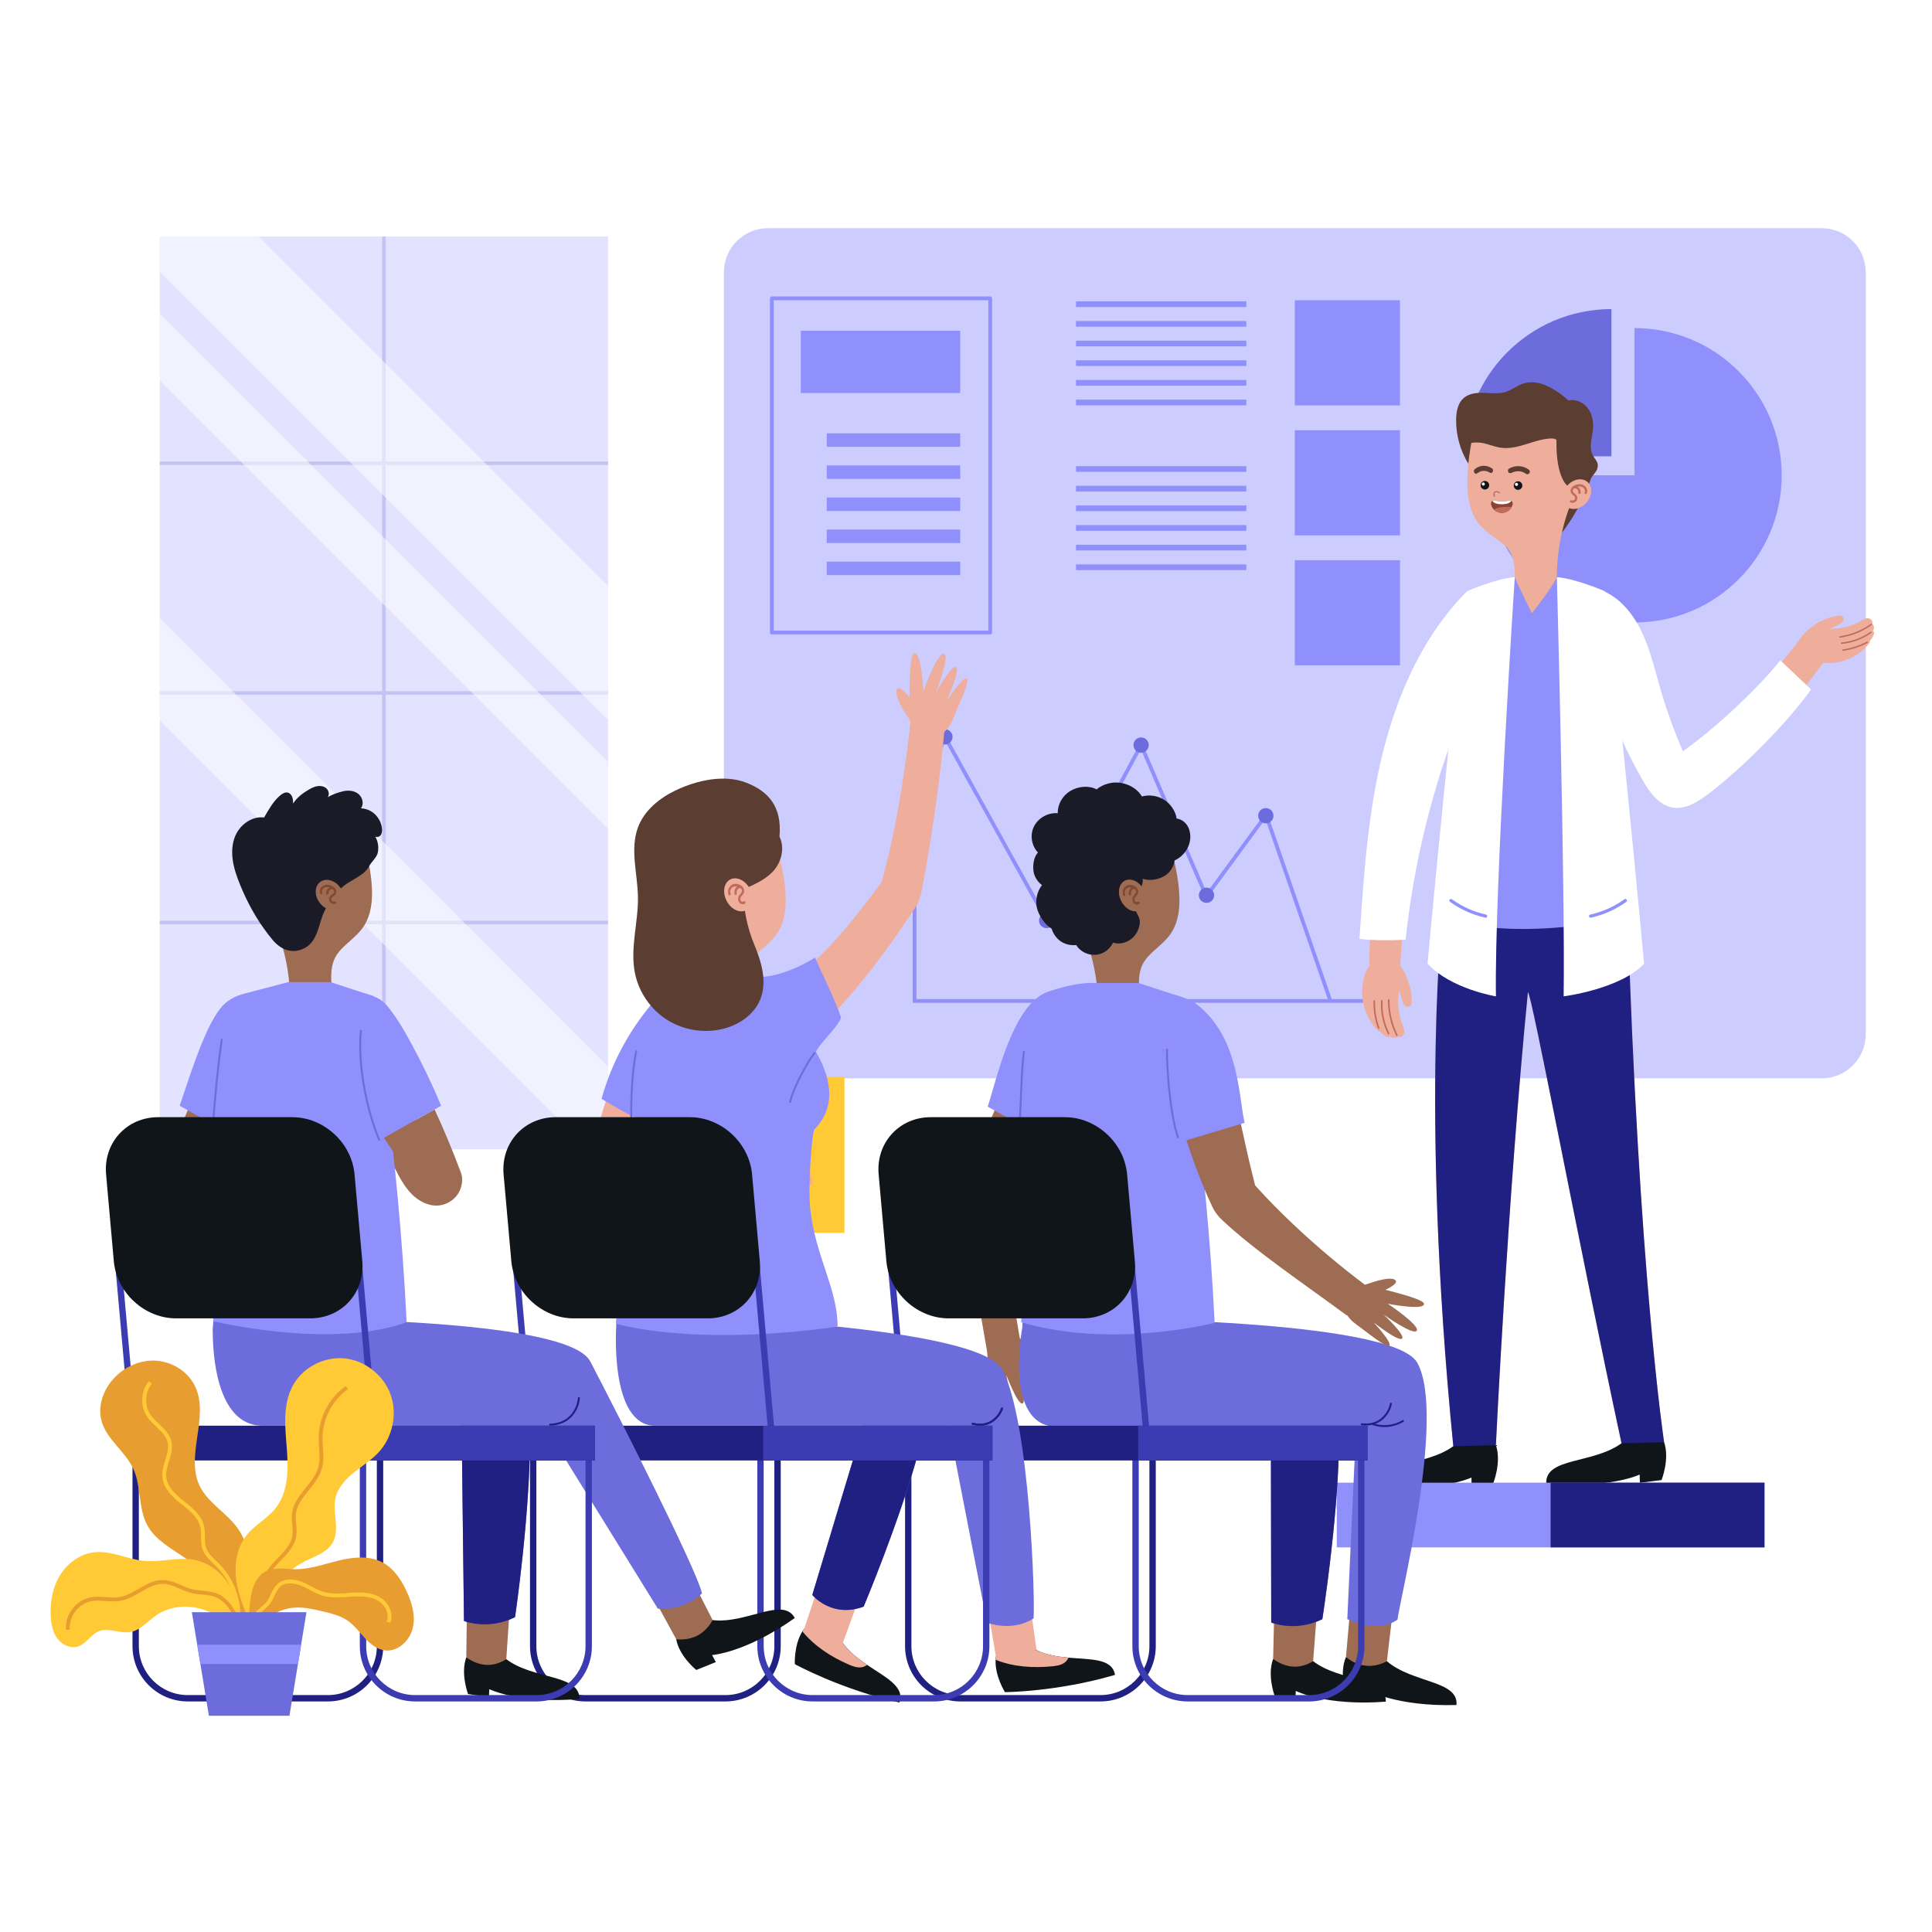 <?xml version="1.0" encoding="utf-8"?>
<!-- Generator: Adobe Illustrator 27.5.0, SVG Export Plug-In . SVG Version: 6.00 Build 0)  -->
<svg version="1.1" xmlns="http://www.w3.org/2000/svg" xmlns:xlink="http://www.w3.org/1999/xlink" x="0px" y="0px"
	 viewBox="0 0 500 500" style="enable-background:new 0 0 500 500;" xml:space="preserve">
<g id="BACKGROUND">
	<rect style="fill:#FFFFFF;" width="500" height="500"/>
</g>
<g id="OBJECTS">
	<g>
		<rect x="41.351" y="61.221" style="fill:#E3E3FF;" width="116.012" height="236.206"/>
		<polygon style="fill:#C4C4F2;" points="99.821,297.427 98.892,297.427 98.892,239.217 41.351,239.217 41.351,238.287 
			98.892,238.287 98.892,179.788 41.351,179.788 41.351,178.859 98.892,178.859 98.892,120.36 41.351,120.36 41.351,119.431 
			98.892,119.431 98.892,61.221 99.821,61.221 99.821,119.431 157.362,119.431 157.362,120.36 99.821,120.36 99.821,178.859 
			157.362,178.859 157.362,179.788 99.821,179.788 99.821,238.287 157.362,238.287 157.362,239.217 99.821,239.217 		"/>
		<g style="opacity:0.5;">
			<polygon style="fill:#FFFFFF;" points="157.362,186.342 41.351,70.33 41.351,61.221 66.924,61.221 157.362,151.659 			"/>
			<polygon style="fill:#FFFFFF;" points="157.362,214.508 41.351,98.487 41.351,81.16 157.362,197.172 			"/>
			<polygon style="fill:#FFFFFF;" points="157.362,297.427 152.333,297.427 41.351,186.444 41.351,160.016 157.362,276.028 			"/>
		</g>
	</g>
	<g>
		<path style="fill:#CCCCFF;" d="M471.444,279.069H198.753c-6.301,0-11.409-5.108-11.409-11.409V70.466
			c0-6.301,5.108-11.409,11.409-11.409h272.691c6.301,0,11.409,5.108,11.409,11.409v197.194
			C482.853,273.961,477.745,279.069,471.444,279.069z"/>
		<g>
			<g>
				<path style="fill:#6C6CDD;" d="M378.941,118.088c0-21.039,17.056-38.095,38.095-38.095v38.095H378.941z"/>
				<path style="fill:#9090FC;" d="M384.909,123.005c0,21.039,17.056,38.095,38.095,38.095c21.039,0,38.095-17.056,38.095-38.095
					c0-21.039-17.056-38.095-38.095-38.095v38.095H384.909z"/>
			</g>
			<g>
				<path style="fill:#9090FC;" d="M344.662,258.559l-16.557-47.789c-0.06-0.172-0.209-0.296-0.389-0.323
					c-0.18-0.025-0.359,0.048-0.466,0.194l-14.95,20.373l-16.535-38.378c-0.074-0.172-0.24-0.287-0.427-0.295
					c-0.194-0.022-0.362,0.092-0.451,0.257l-24.016,44.616l-25.898-46.749c-0.092-0.166-0.279-0.269-0.462-0.25
					c-0.189,0.013-0.354,0.135-0.422,0.312l-6.919,18.072v-29.276h-0.977v80.211h116.735v-0.977H344.662z M237.17,211.33
					l7.456-19.474l25.823,46.613c0.086,0.156,0.238,0.296,0.43,0.252c0.178-0.001,0.342-0.1,0.427-0.257l23.961-44.514
					l16.473,38.233c0.069,0.161,0.219,0.272,0.393,0.292c0.18,0.022,0.346-0.055,0.449-0.196l14.904-20.31l16.141,46.59H237.17
					V211.33z"/>
				<circle style="fill:#6C6CDD;" cx="295.316" cy="192.828" r="1.976"/>
				<path style="fill:#6C6CDD;" d="M329.567,211.109c0,1.092-0.885,1.976-1.977,1.976c-1.091,0-1.976-0.885-1.976-1.976
					c0-1.091,0.885-1.976,1.976-1.976C328.682,209.132,329.567,210.017,329.567,211.109z"/>
				<path style="fill:#6C6CDD;" d="M272.853,238.232c0,1.092-0.885,1.977-1.976,1.977s-1.977-0.885-1.977-1.977
					c0-1.091,0.885-1.976,1.977-1.976S272.853,237.141,272.853,238.232z"/>
				<path style="fill:#6C6CDD;" d="M314.217,231.688c0,1.092-0.885,1.977-1.976,1.977c-1.092,0-1.977-0.885-1.977-1.977
					c0-1.092,0.885-1.976,1.977-1.976C313.332,229.712,314.217,230.596,314.217,231.688z"/>
				<circle style="fill:#6C6CDD;" cx="244.545" cy="190.701" r="1.976"/>
			</g>
			<g>
				<path style="fill:#9090FC;" d="M256.264,164.191h-56.509c-0.27,0-0.488-0.218-0.488-0.488V77.214
					c0-0.27,0.218-0.488,0.488-0.488h56.509c0.27,0,0.488,0.218,0.488,0.488v86.489
					C256.752,163.973,256.534,164.191,256.264,164.191z M200.243,163.214h55.532V77.702h-55.532V163.214z"/>
				<rect x="207.254" y="85.592" style="fill:#9090FC;" width="41.244" height="16.123"/>
				<rect x="213.962" y="112.158" style="fill:#9090FC;" width="34.537" height="3.477"/>
				<rect x="213.962" y="120.458" style="fill:#9090FC;" width="34.537" height="3.477"/>
				<rect x="213.962" y="128.758" style="fill:#9090FC;" width="34.537" height="3.477"/>
				<rect x="213.962" y="137.058" style="fill:#9090FC;" width="34.537" height="3.477"/>
				<rect x="213.962" y="145.358" style="fill:#9090FC;" width="34.537" height="3.477"/>
			</g>
			<g>
				<rect x="278.465" y="77.99" style="fill:#9090FC;" width="44.087" height="1.473"/>
				<rect x="278.465" y="83.077" style="fill:#9090FC;" width="44.087" height="1.473"/>
				<rect x="278.465" y="88.164" style="fill:#9090FC;" width="44.087" height="1.473"/>
				<rect x="278.465" y="93.251" style="fill:#9090FC;" width="44.087" height="1.473"/>
				<rect x="278.465" y="98.338" style="fill:#9090FC;" width="44.087" height="1.473"/>
				<rect x="278.465" y="103.425" style="fill:#9090FC;" width="44.087" height="1.473"/>
			</g>
			<g>
				<rect x="278.465" y="120.636" style="fill:#9090FC;" width="44.087" height="1.473"/>
				<rect x="278.465" y="125.723" style="fill:#9090FC;" width="44.087" height="1.473"/>
				<rect x="278.465" y="130.81" style="fill:#9090FC;" width="44.087" height="1.473"/>
				<rect x="278.465" y="135.897" style="fill:#9090FC;" width="44.087" height="1.473"/>
				<rect x="278.465" y="140.984" style="fill:#9090FC;" width="44.087" height="1.473"/>
				<rect x="278.465" y="146.071" style="fill:#9090FC;" width="44.087" height="1.473"/>
			</g>
			<rect x="335.098" y="77.702" style="fill:#9090FC;" width="27.218" height="27.218"/>
			<rect x="335.098" y="111.339" style="fill:#9090FC;" width="27.218" height="27.218"/>
			<rect x="335.098" y="144.976" style="fill:#9090FC;" width="27.218" height="27.218"/>
		</g>
	</g>
	<g>
		<g>
			<g>
				<path style="fill:#EFAD9C;" d="M396.147,233.727l-22.595,0.359c0,0-6.219,51.373,2.56,140.188
					c3.673,2.223,7.347,2.079,11.023-0.271c0,0,3.064-64.274,8.286-117.21 M395.421,256.792
					c0.931-0.031,13.176,65.328,24.224,116.715c3.63,2.25,7.307,2.053,11.023-0.271c0,0-6.649-43.764-9.534-139.908l-24.987,0.398"
					/>
				<path style="fill:#202082;" d="M396.147,233.727l-22.595,0.359c0,0-6.219,51.373,2.56,140.188
					c3.673,2.223,7.347,2.079,11.023-0.271c0,0,3.064-64.274,8.286-117.21 M395.421,256.792
					c0.931-0.031,13.176,65.328,24.224,116.715c3.63,2.25,7.307,2.053,11.023-0.271c0,0-6.649-43.764-9.534-139.908l-24.987,0.398"
					/>
				<path style="fill:#101519;" d="M376.112,374.274c-7.303,5.366-19.603,3.628-19.486,10.269c16.09,1.71,24.188-2.161,24.188-2.161
					l0.038,2.135l5.614-0.71c0,0,2.175-5.415,0.669-9.804L376.112,374.274z"/>
				<path style="fill:#101519;" d="M419.646,373.508c-7.303,5.366-19.603,3.628-19.486,10.269c16.09,1.71,24.188-2.161,24.188-2.161
					l0.038,2.135l5.614-0.71c0,0,2.175-5.415,0.669-9.804L419.646,373.508z"/>
			</g>
			<g>
				<g>
					<g>
						<path style="fill:#EFAD9C;" d="M435.733,195.906c19.075-14.875,30.728-31.371,30.728-31.371l7.365,4.348
							c-9.767,13.241-15.871,20.372-24.095,28.633c-2.136,2.146-6.265,5.53-9.973,8.463c-4.014,3.174-9.91,2.013-12.434-2.439
							c-14.828-26.159-16.117-42.655-16.117-42.655l17.807,16.514C430.472,183.493,432.872,189.788,435.733,195.906"/>
						<g>
							<path style="fill:#EFAD9C;" d="M466.553,164.378c-0.208,0.233-0.107,0.511,0.09,0.661c-0.014,0.047-0.029,0.094-0.028,0.151
								c0.022,2.037,0.24,4.395,2.205,5.497c1.592,0.893,3.732,1.009,5.48,0.874c3.737-0.289,7.286-2.184,9.541-5.235
								c0.118-0.161,0.111-0.336,0.043-0.482c0.545-0.545,0.969-1.189,1.121-1.982c0.051-0.266-0.104-0.444-0.298-0.513
								c0.079-0.136,0.148-0.276,0.196-0.425c0.171-0.537,0.031-1.097-0.312-1.465c0.073-0.443-0.049-0.895-0.47-1.202
								c-0.827-0.601-1.714-0.043-2.447,0.384c-0.96,0.559-1.98,1.006-3.037,1.347c-1.631,0.525-3.342,0.772-5.06,0.748
								c0.248-0.126,0.496-0.251,0.744-0.377c0.737-0.373,1.577-0.686,2.258-1.159c0.5-0.347,0.79-1.073,0.312-1.597
								c-0.47-0.515-1.296-0.256-1.856-0.142C471.762,160.125,468.788,161.869,466.553,164.378z"/>
							<g>
								<path style="fill:#C16B5B;" d="M484.434,161.579c0.027,0.078,0.001,0.167-0.069,0.216c-2.421,1.708-5.252,2.83-8.185,3.243
									c-0.102,0.013-0.193-0.065-0.213-0.161c-0.014-0.103,0.057-0.198,0.161-0.213c2.874-0.404,5.647-1.503,8.02-3.176
									c0.086-0.061,0.203-0.04,0.263,0.045C484.421,161.547,484.428,161.563,484.434,161.579z"/>
								<path style="fill:#C16B5B;" d="M484.331,163.608c0.027,0.077,0.002,0.167-0.069,0.217c-2.254,1.604-4.9,2.579-7.654,2.823
									c-0.104,0.009-0.192-0.064-0.204-0.172c-0.009-0.104,0.068-0.195,0.172-0.204c2.687-0.238,5.269-1.19,7.469-2.754
									c0.084-0.06,0.202-0.04,0.263,0.045C484.317,163.576,484.325,163.592,484.331,163.608z"/>
								<path style="fill:#C16B5B;" d="M483.392,166.173c0.022,0.082-0.014,0.173-0.093,0.215c-1.97,1.062-4.095,1.75-6.314,2.044
									c-0.102,0.014-0.197-0.053-0.212-0.162c-0.013-0.103,0.059-0.198,0.163-0.212c2.174-0.288,4.255-0.962,6.186-2.002
									c0.091-0.05,0.206-0.015,0.255,0.077C483.383,166.146,483.389,166.16,483.392,166.173z"/>
							</g>
						</g>
					</g>
					<path style="fill:#FFFFFF;" d="M435.524,194.423c-2.329-5.391-4.314-10.932-5.939-16.576c-1.101-3.826-2.04-7.708-3.467-11.425
						c-1.426-3.717-3.377-7.303-6.226-10.084c-2.849-2.781-6.68-4.699-10.661-4.687c1.561,17.565,7.051,34.845,15.816,50.147
						c1.828,3.192,4.229,6.601,7.858,7.202c3.292,0.545,6.431-1.434,9.095-3.443c8.7-6.561,20.372-18.256,26.704-27.125
						c-2.642-2.511-5.316-5.022-7.958-7.533C454.683,178.496,443.481,188.843,435.524,194.423z"/>
				</g>
				<g>
					<g>
						<path style="fill:#EFAD9C;" d="M374.947,159.808c0,0-19.642,23.104-20.615,91.096h7.988c0,0,1.507-41.598,15.011-66.928
							L374.947,159.808z"/>
						<g>
							<path style="fill:#EFAD9C;" d="M361.463,248.626c-0.215-0.259-0.528-0.196-0.719-0.01c-0.048-0.023-0.096-0.046-0.156-0.054
								c-2.174-0.306-4.722-0.455-6.215,1.461c-1.209,1.552-1.678,3.815-1.817,5.699c-0.295,4.03,1.151,8.118,4.038,11.013
								c0.152,0.152,0.34,0.173,0.506,0.124c0.492,0.668,1.111,1.225,1.931,1.514c0.275,0.097,0.49-0.039,0.595-0.235
								c0.132,0.107,0.27,0.203,0.421,0.277c0.545,0.269,1.165,0.211,1.612-0.096c0.461,0.149,0.962,0.093,1.357-0.307
								c0.774-0.785,0.322-1.819-0.014-2.67c-0.44-1.114-0.753-2.273-0.945-3.454c-0.297-1.823-0.283-3.687,0.021-5.513
								c0.094,0.285,0.187,0.569,0.281,0.854c0.279,0.846,0.477,1.792,0.87,2.594c0.289,0.589,1.016,1.015,1.651,0.591
								c0.624-0.418,0.482-1.34,0.451-1.955C365.154,254.865,363.777,251.415,361.463,248.626z"/>
							<g>
								<path style="fill:#C16B5B;" d="M361.558,268.136c-0.087,0.017-0.179-0.026-0.22-0.108c-1.43-2.857-2.167-6.055-2.133-9.248
									c0.002-0.111,0.1-0.195,0.206-0.201c0.112,0.001,0.202,0.093,0.201,0.206c-0.033,3.128,0.689,6.261,2.09,9.06
									c0.051,0.101,0.01,0.223-0.09,0.273C361.594,268.126,361.576,268.132,361.558,268.136z"/>
								<path style="fill:#C16B5B;" d="M359.412,267.698c-0.087,0.017-0.178-0.025-0.22-0.108c-1.345-2.661-1.957-5.639-1.772-8.613
									c0.007-0.112,0.099-0.195,0.216-0.19c0.112,0.007,0.197,0.104,0.19,0.216c-0.181,2.901,0.417,5.808,1.729,8.405
									c0.051,0.099,0.01,0.222-0.09,0.273C359.448,267.689,359.43,267.694,359.412,267.698z"/>
								<path style="fill:#C16B5B;" d="M356.829,266.283c-0.091,0.01-0.182-0.043-0.214-0.134c-0.814-2.271-1.203-4.646-1.159-7.06
									c0.002-0.111,0.088-0.202,0.207-0.199c0.112,0.003,0.201,0.095,0.2,0.207c-0.044,2.364,0.338,4.69,1.134,6.916
									c0.038,0.105-0.017,0.222-0.123,0.259C356.86,266.278,356.844,266.281,356.829,266.283z"/>
							</g>
						</g>
					</g>
					<path style="fill:#FFFFFF;" d="M378.076,185.228c-7.378,18.553-12.205,38.119-14.303,57.975
						c-4.011,0.187-7.951,0.245-11.939-0.226c1.052-15.935,2.174-32.762,6.053-48.253c3.88-15.491,10.546-30.433,21.82-41.743
						C381.375,163.124,381.874,175.677,378.076,185.228z"/>
				</g>
				<g>
					<path style="fill:#9090FC;" d="M402.916,149.365l11.087,3.616c0,0,5.696,47.531,8.409,84.181
						c-34.912,7.382-49.816-0.08-49.816-0.08c2.075-43.155,8.409-84.101,8.409-84.101l11.013-3.616H402.916z"/>
					<g>
						<g>
							<path style="fill:#FFFFFF;" d="M402.916,149.365c0,0,2.168,80.902,1.753,108.492c0,0,14.791-1.886,20.833-8.476
								c0,0-8.281-88.995-10.273-96.399C415.228,152.981,407.999,149.791,402.916,149.365z"/>
							<path style="fill:#9090FC;" d="M411.652,237.502c0.029,0,0.059-0.003,0.089-0.01c3.266-0.722,6.427-2.138,9.14-4.096
								c0.184-0.133,0.226-0.39,0.092-0.574c-0.133-0.185-0.391-0.226-0.575-0.093c-2.623,1.892-5.678,3.262-8.836,3.959
								c-0.222,0.049-0.362,0.269-0.313,0.491C411.293,237.371,411.463,237.502,411.652,237.502z"/>
						</g>
						<g>
							<path style="fill:#FFFFFF;" d="M392.02,149.365c0,0-5.292,80.902-4.876,108.492c0,0-11.668-1.886-17.709-8.476
								c0,0,8.281-88.995,10.273-96.399C379.707,152.981,386.936,149.791,392.02,149.365z"/>
							<path style="fill:#9090FC;" d="M384.488,237.502c0.189,0,0.359-0.131,0.402-0.323c0.049-0.222-0.091-0.442-0.313-0.491
								c-3.158-0.698-6.214-2.067-8.836-3.959c-0.184-0.133-0.441-0.092-0.575,0.093c-0.133,0.184-0.092,0.441,0.092,0.574
								c2.713,1.958,5.874,3.374,9.141,4.096C384.429,237.499,384.459,237.502,384.488,237.502z"/>
						</g>
					</g>
				</g>
			</g>
			<g>
				<path style="fill:#5B3D31;" d="M380.021,120.039c4.266,6.934,13.104,9.178,17.273,16.14c0.909,1.518,2.054,3.228,4.047,3.21
					c1.835-0.017,3.018-1.647,3.973-2.995c2.707-3.822,4.842-8.043,6.392-12.46c0.226-0.643,0.978-1.346,1.336-1.926
					c0.359-0.579,0.568-1.282,0.427-1.949c-0.174-0.824-0.833-1.447-1.236-2.186c-0.541-0.991-0.608-2.175-0.493-3.298
					c0.115-1.123,0.399-2.223,0.515-3.346c0.199-1.917-0.13-3.951-1.266-5.508c-1.137-1.556-3.175-2.52-5.046-2.058
					c-1.614-1.484-3.544-2.842-5.53-3.772c-1.985-0.93-4.32-1.3-6.386-0.568c-1.475,0.523-2.726,1.566-4.209,2.064
					c-1.809,0.607-3.775,0.35-5.682,0.281c-1.907-0.069-3.983,0.121-5.402,1.398c-1.452,1.306-1.842,3.419-1.886,5.371
					C376.756,112.502,377.892,116.579,380.021,120.039z"/>
				<path style="fill:#EFAD9C;" d="M404.684,111.875c-4.83-9.066-22.165-6.158-23.58,0.997c-2.912,14.72-0.871,20.795,3.193,24.319
					c4.704,4.078,7.804,3.703,7.72,12.174c0.805,2.084,4.438,9.361,4.438,9.361s5.233-6.608,6.458-9.361
					c-0.026-11.222,3.908-19.688,3.908-19.688S406.676,115.613,404.684,111.875z"/>
				<path style="fill:#5B3D31;" d="M379.813,114.87c0.203-1.478,0.905-3.595,2.87-6.218c2.569-3.427,9.948-4.206,16.221-2.983
					c6.273,1.223,8.979,3.983,9.14,8.493c0.16,4.511,0.563,10.145,0.563,10.145l-2.458,1.836c-3.801-2.59-3.329-12.289-3.329-12.289
					c-0.442-0.401-1.117-0.405-1.713-0.367c-2.138,0.138-4.186,0.869-6.234,1.498c-2.048,0.629-4.188,1.165-6.314,0.9
					c-1.43-0.178-2.787-0.712-4.181-1.079C382.985,114.439,381.167,114.379,379.813,114.87z"/>
				<g>
					<g>
						<path style="fill:#101519;" d="M393.977,125.673c-0.006,0.613-0.508,1.105-1.12,1.099c-0.613-0.006-1.105-0.508-1.099-1.12
							c0.006-0.613,0.508-1.104,1.12-1.098C393.491,124.558,393.983,125.06,393.977,125.673z"/>
						<path style="fill:#FFFFFF;" d="M392.871,125.358c-0.002,0.224-0.186,0.405-0.41,0.402c-0.224-0.002-0.404-0.186-0.402-0.41
							c0.002-0.224,0.186-0.405,0.41-0.402C392.693,124.95,392.873,125.134,392.871,125.358z"/>
					</g>
					<g>
						<path style="fill:#101519;" d="M385.396,125.588c-0.006,0.613-0.508,1.105-1.12,1.099c-0.613-0.006-1.104-0.508-1.099-1.12
							c0.006-0.613,0.508-1.104,1.12-1.099C384.91,124.474,385.402,124.975,385.396,125.588z"/>
						<path style="fill:#FFFFFF;" d="M384.289,125.274c-0.002,0.224-0.186,0.405-0.41,0.402c-0.224-0.002-0.405-0.186-0.402-0.41
							c0.002-0.224,0.186-0.405,0.41-0.402C384.111,124.866,384.292,125.049,384.289,125.274z"/>
					</g>
					<path style="fill:#5B3D31;" d="M386.181,121.252c-1.384-0.984-3.195-0.946-4.52,0.177c-0.248,0.21-0.295,0.638-0.111,0.916
						c0.188,0.285,0.55,0.335,0.799,0.125c0.544-0.461,1.232-0.665,1.903-0.609c0.339,0.029,0.673,0.122,0.983,0.281
						c0.275,0.14,0.54,0.381,0.852,0.206c0.074-0.042,0.138-0.104,0.189-0.178C386.451,121.915,386.444,121.438,386.181,121.252z"/>
					<path style="fill:#5B3D31;" d="M390.506,121.294c1.607-0.954,3.683-0.878,5.177,0.273c0.28,0.215,0.325,0.644,0.108,0.918
						c-0.222,0.281-0.638,0.324-0.918,0.108c-0.613-0.472-1.399-0.682-2.167-0.638c-0.388,0.022-0.773,0.108-1.133,0.255
						c-0.318,0.13-0.631,0.362-0.982,0.182c-0.084-0.043-0.156-0.107-0.213-0.182C390.183,121.952,390.201,121.475,390.506,121.294z
						"/>
					<path style="fill:#C16B5B;" d="M386.745,128.61c-0.063-0.001-0.12-0.043-0.138-0.106c-0.265-0.949,0.06-1.267,0.379-1.367
						c0.324-0.1,0.71-0.013,1.147,0.263c0.068,0.042,0.088,0.132,0.045,0.2c-0.044,0.067-0.134,0.086-0.2,0.045
						c-0.361-0.228-0.666-0.306-0.905-0.231c-0.286,0.089-0.349,0.43-0.186,1.012c0.021,0.077-0.024,0.157-0.101,0.178
						C386.772,128.609,386.758,128.61,386.745,128.61z"/>
					<g>
						<path style="fill:#8E4136;" d="M391.386,129.882c-0.349-0.646-1.45-0.085-2.71-0.085c-1.259,0-2.36-0.561-2.71,0.085
							c-0.442,0.816,0.646,2.847,2.71,2.847C390.741,132.729,391.828,130.699,391.386,129.882z"/>
						<path style="fill:#C16B5B;" d="M391.21,131.232c-0.394-0.05-0.815-0.082-1.26-0.082c-1.466,0-2.721,0.301-3.307,0.734
							c0.482,0.478,1.164,0.845,2.034,0.845C389.917,132.729,390.795,131.995,391.21,131.232z"/>
						<path style="fill:#FFFFFF;" d="M388.677,130.505c1.125,0,2.08-0.267,2.429-0.874c-0.498-0.2-1.411,0.166-2.429,0.166
							s-1.932-0.366-2.429-0.166C386.596,130.239,387.552,130.505,388.677,130.505z"/>
					</g>
				</g>
				<g>
					<path style="fill:#EFAD9C;" d="M410.615,130.038c-1.501,1.754-3.846,2.211-5.238,1.019c-1.392-1.191-1.305-3.579,0.196-5.333
						c1.501-1.754,3.846-2.211,5.238-1.019C412.203,125.897,412.115,128.284,410.615,130.038z"/>
					<path style="fill:#C16B5B;" d="M409.834,125.562c-0.627-0.34-1.469-0.333-2.249,0.021c-0.389,0.176-0.672,0.392-0.867,0.66
						c-0.257,0.355-0.332,0.804-0.195,1.171c0.122,0.329,0.381,0.544,0.61,0.735c0.166,0.138,0.322,0.268,0.41,0.422
						c0.135,0.237,0.097,0.567-0.089,0.767c-0.185,0.2-0.51,0.262-0.757,0.145c-0.145-0.069-0.318-0.007-0.386,0.138
						c-0.068,0.144-0.007,0.317,0.138,0.386c0.158,0.075,0.331,0.112,0.504,0.114c0.344,0.003,0.69-0.133,0.927-0.389
						c0.356-0.384,0.426-0.993,0.166-1.448c-0.14-0.245-0.354-0.424-0.543-0.581c-0.19-0.157-0.369-0.307-0.437-0.491
						c-0.069-0.185-0.021-0.431,0.122-0.628c0.057-0.079,0.136-0.151,0.222-0.22c0.288,0,0.647,0.092,0.828,0.293
						c0.203,0.227,0.296,0.553,0.244,0.852c-0.028,0.158,0.078,0.308,0.236,0.335c0.016,0.003,0.032,0.004,0.047,0.004
						c0.139,0.001,0.263-0.098,0.288-0.24c0.084-0.476-0.06-0.977-0.383-1.338c-0.121-0.134-0.272-0.226-0.431-0.3
						c0.481-0.125,0.954-0.094,1.319,0.103c0.451,0.244,0.788,0.866,0.549,1.368c-0.068,0.145-0.007,0.317,0.138,0.386
						c0.145,0.068,0.317,0.007,0.386-0.138C410.977,126.957,410.612,125.984,409.834,125.562z"/>
				</g>
			</g>
		</g>
		<g>
			<rect x="345.945" y="383.718" style="fill:#9090FC;" width="110.703" height="16.743"/>
			<rect x="401.297" y="383.718" style="fill:#202082;" width="55.352" height="16.743"/>
		</g>
	</g>
	<g>
		<g>
			<g>
				<g>
					<path style="fill:#9E6C52;" d="M279.5,219.795c4.11-9.334,21.487-7.74,23.419-0.76c3.974,14.358,2.404,20.523-1.359,24.314
						c-4.354,4.386-7.421,5.052-6.711,13.432c-0.643,2.123-3.73,8.789-3.73,8.789s-5.671-6.154-7.088-8.789
						c-0.806-11.112-5.329-19.202-5.329-19.202S277.805,223.643,279.5,219.795z"/>
					<path style="fill:#1B1B28;" d="M294.682,237.238c-0.859-1.723-1.719-3.446-2.578-5.169c1.092-0.257,2.011-0.732,2.686-1.604
						c0.674-0.872,1.024-1.976,0.973-3.065c1.593,0.674,3.978,0.225,5.48-0.623c1.502-0.848,2.547-2.416,2.728-4.092
						c2.475-1.118,4.15-3.655,4.082-6.302c-0.026-1.034-0.306-2.078-0.914-2.928c-0.608-0.85-1.564-1.487-2.622-1.614
						c-0.278-1.92-1.559-3.792-3.232-4.855c-1.672-1.062-3.823-1.387-5.749-0.867c-1.126-1.888-3.218-3.13-5.434-3.501
						c-2.216-0.371-4.589,0.258-6.303,1.67c-2.079-1.093-4.779-0.786-6.798,0.408c-2.019,1.194-3.306,3.472-3.256,5.765
						c-2.494-0.216-5.028,1.205-6.134,3.384c-1.106,2.179-0.685,4.999,1.012,6.785c-1.051,1.122-1.332,3.062-1.184,4.572
						c0.148,1.509,0.977,2.944,2.227,3.854c-1.239,1.632-1.755,3.769-1.343,5.757c0.413,1.987,2.044,4.49,3.838,5.53
						c0.403,1.313,1.269,2.568,2.421,3.316c1.152,0.749,2.57,1.077,3.934,0.912c0.992,1.674,3.014,2.658,4.957,2.544
						c1.943-0.114,3.774-1.382,4.563-3.161c1.752,0.584,3.815-0.039,5.154-1.312C294.529,241.37,295.507,238.891,294.682,237.238z"
						/>
					<g>
						<path style="fill:#9E6C52;" d="M290.9,234.296c1.514,1.783,3.723,2.088,4.932,0.681c1.209-1.407,0.962-3.992-0.553-5.775
							c-1.515-1.783-3.723-2.088-4.932-0.681C289.138,229.928,289.386,232.514,290.9,234.296z"/>
						<path style="fill:#7F4932;" d="M291.314,229.371c0.559-0.42,1.34-0.481,2.089-0.16c0.373,0.159,0.651,0.371,0.85,0.646
							c0.263,0.365,0.364,0.846,0.262,1.255c-0.09,0.367-0.316,0.622-0.515,0.847c-0.144,0.163-0.281,0.317-0.352,0.492
							c-0.108,0.268-0.051,0.623,0.135,0.826c0.185,0.202,0.492,0.243,0.713,0.096c0.13-0.086,0.294-0.033,0.368,0.118
							c0.073,0.151,0.029,0.344-0.101,0.431c-0.142,0.094-0.299,0.148-0.46,0.164c-0.319,0.032-0.65-0.088-0.888-0.347
							c-0.357-0.389-0.464-1.044-0.255-1.559c0.113-0.278,0.299-0.489,0.464-0.675c0.165-0.186,0.321-0.363,0.372-0.569
							c0.051-0.206-0.01-0.47-0.157-0.673c-0.059-0.082-0.136-0.153-0.221-0.221c-0.267,0.024-0.594,0.153-0.748,0.385
							c-0.172,0.263-0.237,0.624-0.167,0.945c0.037,0.169-0.051,0.34-0.195,0.383c-0.015,0.005-0.029,0.007-0.044,0.009
							c-0.129,0.013-0.251-0.085-0.284-0.237c-0.111-0.51-0.013-1.065,0.263-1.484c0.103-0.155,0.237-0.267,0.379-0.361
							c-0.455-0.096-0.892-0.025-1.217,0.219c-0.402,0.301-0.671,1.004-0.415,1.529c0.073,0.152,0.028,0.344-0.101,0.431
							c-0.13,0.086-0.294,0.034-0.368-0.118C290.349,230.98,290.621,229.893,291.314,229.371z"/>
					</g>
				</g>
			</g>
			<g>
				<g>
					<path style="fill:#9E6C52;" d="M260.82,309.142c2.813-6.865,6.572-14.326,9.915-18.99c0.531-1.399,1.06-2.799,1.457-4.243
						c0.577-2.1,0.724-4.276,1.09-6.415l-5.561-12.854c-4.671,7.427-11.967,23.18-17.328,39.047
						c-0.438,1.296-0.617,2.666-0.544,4.032c0.617,11.559,3.383,27.378,5.777,41.007l8.634-2.694
						C264.26,348.031,260.256,329.141,260.82,309.142z"/>
					<g>
						<path style="fill:#9E6C52;" d="M262.867,346.482c0.695,0.357,1.398,0.808,2.108,1.338c0,0,9.625,9.166,9.144,10.551
							c-0.662,1.902-8.05-4.761-8.05-4.761s4.279,9.064,2.838,9.822c-1.434,0.755-5.211-8.004-5.211-8.004s2.148,7.556,0.884,7.807
							c-1.264,0.252-4.147-7.399-4.147-7.399s1.493,7.065,0.38,7.264c-1.002,0.18-3.122-5.945-4.707-9.649
							c-0.736-1.72-0.746-4.115-0.113-5.166l0,0C257.523,346.067,260.47,345.25,262.867,346.482z"/>
						<path style="fill:#9E6C52;" d="M261.017,345.936c0,0,9.309,1.27,9.869,3.456c0.56,2.187-10.128-0.373-10.128-0.373
							L261.017,345.936z"/>
					</g>
				</g>
				<path style="fill:#9090FC;" d="M273.387,283.041c0.775-2.494,1.37-5.04,2.111-7.545c0.68-2.301,1.381-4.595,1.986-6.917
					c-0.481-3.74-4.953-8.377-5.823-12.067c-9.538,2.65-13.895,23.538-16.042,29.89c4.733,2.643,9.466,5.287,14.199,7.93
					C270.777,290.506,272.215,286.81,273.387,283.041z"/>
			</g>
			<g>
				<g>
					<g>
						<path style="fill:#101519;" d="M339.838,429.901c6.896,5.39,19.104,4.082,18.8,10.489
							c-15.582,1.188-23.289-2.781-23.289-2.781l-0.098,2.06l-5.4-0.847c0,0-1.944-5.29-0.365-9.484L339.838,429.901z"/>
						<g>
							<path style="fill:#9E6C52;" d="M339.838,429.901l0.871-11.33l-10.976,0.224l-0.246,10.543
								C333.164,431.936,336.591,431.875,339.838,429.901z"/>
						</g>
						<path style="fill:#6C6CDD;" d="M343.593,355.021c-5.642-6.486-78.978-13.235-78.978-13.235l-0.028,1.677
							c0,0-5,25.785,9.022,25.785h55.29l0.092,50.659c0,0,6.228,2.579,13.23-0.863C342.221,419.043,350.916,363.439,343.593,355.021
							z"/>
						<path style="fill:#202082;" d="M328.913,376.864l0.078,43.042c0,0,6.227,2.579,13.23-0.863c0,0,3.954-25.293,4.283-44.344
							C340.646,375.47,334.782,376.19,328.913,376.864z"/>
					</g>
					<g>
						<path style="fill:#101519;" d="M358.928,429.922c6.634,5.709,18.607,4.951,18.001,11.337
							c-15.621,0.451-23.131-3.878-23.131-3.878l-0.195,2.053l-5.353-1.101c0,0-1.692-5.376,0.084-9.49L358.928,429.922z"/>
						<g>
							<path style="fill:#9E6C52;" d="M358.928,429.922l1.3-11.099l-10.967-0.486l-0.927,10.504
								C351.834,431.672,355.56,431.681,358.928,429.922z"/>
						</g>
						<g>
							
								<path style="fill:none;stroke:#202082;stroke-width:0.5;stroke-linecap:round;stroke-linejoin:round;stroke-miterlimit:10;" d="
								M352.415,368.597c1.699,0.211,3.472-0.089,4.858-1.095s2.369-2.55,2.695-4.231"/>
							
								<path style="fill:none;stroke:#202082;stroke-width:0.5;stroke-linecap:round;stroke-linejoin:round;stroke-miterlimit:10;" d="
								M355.357,368.589c2.53,0.872,5.441,0.558,7.727-0.834"/>
						</g>
						<g>
							<g>
								<g>
									<path style="fill:#6C6CDD;" d="M281.507,341.193L281.507,341.193c-1.257,11.356,7.096,21.515,18.482,22.474
										c0,0,35.805,6.171,50.972,5.58l-2.281,49.785c0,0,7.546,3.918,13,0.128c0.312-4.083,12.629-52.775,5.134-66.44
										C360.49,341.191,281.507,341.193,281.507,341.193z"/>
								</g>
							</g>
							<g>
								
									<path style="fill:none;stroke:#202082;stroke-width:0.5;stroke-linecap:round;stroke-linejoin:round;stroke-miterlimit:10;" d="
									M352.415,368.597c1.699,0.211,3.472-0.089,4.858-1.095s2.369-2.55,2.695-4.231"/>
								
									<path style="fill:none;stroke:#202082;stroke-width:0.5;stroke-linecap:round;stroke-linejoin:round;stroke-miterlimit:10;" d="
									M355.357,368.589c2.53,0.872,5.441,0.558,7.727-0.834"/>
							</g>
						</g>
					</g>
				</g>
			</g>
			<g>
				<g>
					<g>
						<path style="fill:#9090FC;" d="M314.346,342.348c0,0-26.364,6.831-50.086-0.156c2.716-36.653,7.4-85.679,7.4-85.679
							c4.339-1.446,8.427-2.288,12.099-2.121l10.898,0l1.704,0.56l0.782,0.255l2.395,0.79l0.79,0.255l5.342,1.761
							C305.671,258.012,312.272,299.192,314.346,342.348z"/>
					</g>
					<g>
						<g>
							<path style="fill:#9E6C52;" d="M324.828,306.79c-2.564-9.932-5.161-23.02-7.259-32.692l-16.644-2.494
								c1.734,8.577,5.725,25.427,12.751,40.565c0.613,1.32,1.478,2.506,2.537,3.504c8.445,7.964,21.325,16.628,32.414,24.816
								l5.039-7.689C353.665,332.801,338.21,321.664,324.828,306.79z"/>
							<g>
								<path style="fill:#9E6C52;" d="M352.747,332.953c0.779-0.052,1.614-0.027,2.496,0.061c0,0,12.972,2.898,13.272,4.333
									c0.413,1.971-9.352,0.066-9.352,0.066s8.337,5.565,7.493,6.957c-0.84,1.386-8.589-4.177-8.589-4.177s5.733,5.37,4.78,6.236
									c-0.954,0.867-7.366-4.205-7.366-4.205s4.919,5.286,4.068,6.03c-0.766,0.67-5.739-3.487-9.005-5.846
									c-1.516-1.095-2.759-3.142-2.758-4.369l0,0C347.953,335.35,350.059,333.132,352.747,332.953z"/>
								<path style="fill:#9E6C52;" d="M350.88,333.438c0,0,8.633-3.707,10.24-2.121c1.606,1.586-8.872,4.898-8.872,4.898
									L350.88,333.438z"/>
							</g>
						</g>
						<path style="fill:#9090FC;" d="M306.058,295.389l16.048-4.811c-1.509-6.629-1.402-20.352-10.545-29.066
							c-2.151-2.05-3.471-2.93-7.962-4.182c-1.218,5.167-2.399,10.462-2.578,15.768C300.841,278.403,303.24,290.889,306.058,295.389
							z"/>
					</g>
				</g>
				<g>
					
						<path style="fill:none;stroke:#6C6CDD;stroke-width:0.5;stroke-linecap:round;stroke-linejoin:round;stroke-miterlimit:10;" d="
						M304.86,294.329c-1.91-5.411-2.853-16.61-2.853-22.725"/>
					
						<path style="fill:none;stroke:#6C6CDD;stroke-width:0.5;stroke-linecap:round;stroke-linejoin:round;stroke-miterlimit:10;" d="
						M263.824,291.372c0.418-5.421,0.487-14.072,1.155-19.133"/>
				</g>
			</g>
		</g>
		<g>
			<path style="fill:#202082;" d="M284.812,440.331h-36.283c-7.886,0-14.301-6.415-14.301-14.302v-50.388h64.886v50.388
				C299.113,433.916,292.698,440.331,284.812,440.331z M235.873,377.288v48.742c0,6.978,5.677,12.655,12.655,12.655h36.283
				c6.978,0,12.655-5.677,12.655-12.655v-48.742H235.873z"/>
			<path style="fill:#3B3BB2;" d="M338.816,440.331H307.36c-7.886,0-14.301-6.415-14.301-14.302v-50.388h60.059v50.388
				C353.117,433.916,346.702,440.331,338.816,440.331z M294.705,377.288v48.742c0,6.978,5.677,12.655,12.655,12.655h31.456
				c6.978,0,12.655-5.677,12.655-12.655v-48.742H294.705z"/>
			
				<rect x="231.293" y="313.099" transform="matrix(0.996 -0.089 0.089 0.996 -29.747 21.957)" style="fill:#3B3BB2;" width="1.646" height="64.996"/>
			<polygon style="fill:#3B3BB2;" points="296.501,377.796 290.757,313.301 292.397,313.154 298.163,377.894 			"/>
			<g>
				<rect x="235.218" y="368.967" style="fill:#202082;" width="118.685" height="9.001"/>
				<rect x="294.561" y="368.967" style="fill:#3B3BB2;" width="59.342" height="9.001"/>
			</g>
			<path style="fill:#101519;" d="M280.197,341.193h-34.67c-8.183,0-15.408-6.634-16.137-14.817l-1.998-22.434
				c-0.729-8.183,5.314-14.817,13.497-14.817h34.67c8.183,0,15.408,6.634,16.137,14.817l1.998,22.434
				C294.423,334.56,288.38,341.193,280.197,341.193z"/>
		</g>
	</g>
	<g>
		<g>
			<g>
				<g>
					<g>
						<g>
							<path style="fill:#101519;" d="M232.764,440.612c-15.243-3.425-27.064-9.929-27.064-9.929s-0.265-4.95,1.956-8.487
								c0.147-0.234,0.311-0.466,0.481-0.688l9.997,3.666c1.618,2.32,3.941,4.115,6.274,5.694
								C229.306,434.182,234.233,436.525,232.764,440.612z"/>
							<path style="fill:#EFAD9C;" d="M224.407,430.868c-0.544,0.461-1.297,0.678-2.013,0.668c-0.957-0.017-1.873-0.377-2.753-0.756
								c-4.553-1.98-8.859-4.746-11.986-8.584c0.147-0.234,0.311-0.466,0.481-0.688l9.997,3.666
								C219.751,427.495,222.074,429.289,224.407,430.868z"/>
						</g>
						<g>
							<path style="fill:#EFAD9C;" d="M218.132,425.175l3.886-10.675l-10.559-3.002l-3.324,10.008
								C210.888,425.067,214.449,426.111,218.132,425.175z"/>
						</g>
						<path style="fill:#6C6CDD;" d="M239.576,351.854c-5.651-6.478-80.084-10.267-80.084-10.267v1.453
							c0,0-1.864,25.936,10.049,25.936h53.889l-13.207,43.795c0,0,4.971,6.1,13.287,3.021
							C223.51,415.793,246.91,360.262,239.576,351.854z"/>
						<path style="fill:#202082;" d="M221.445,375.557l-11.223,37.215c0,0,4.971,6.1,13.287,3.021c0,0,9.477-22.491,14.478-41.013
							C232.475,375.11,226.965,375.477,221.445,375.557z"/>
					</g>
					<g>
						<g>
							<path style="fill:#EFAD9C;" d="M268.273,427.074l-1.566-11.064l-10.73,2.319l1.775,10.395
								C261.858,430.571,265.464,429.633,268.273,427.074z"/>
						</g>
						<g>
							<g>
								<path style="fill:#6C6CDD;" d="M176.28,340.639L176.28,340.639c-1.579,11.316,6.484,21.707,17.837,22.988
									c0,0,35.109,6.236,51.398,5.349l9.911,50.968c0,0,6.498,2.524,12.057-1.111c0.428-4.073-0.893-50.387-7.997-64.259
									C253.492,342.871,176.28,340.639,176.28,340.639z"/>
							</g>
						</g>
						
							<path style="fill:none;stroke:#202082;stroke-width:0.5;stroke-linecap:round;stroke-linejoin:round;stroke-miterlimit:10;" d="
							M251.721,368.467c1.543,0.365,3.219,0.36,4.608-0.405c1.389-0.764,2.48-2.057,2.998-3.556"/>
						
							<path style="fill:none;stroke:#202082;stroke-width:0.5;stroke-linecap:round;stroke-linejoin:round;stroke-miterlimit:10;" d="
							M251.721,368.467c1.543,0.365,3.219,0.36,4.608-0.405c1.389-0.764,2.48-2.057,2.998-3.556"/>
						<g>
							<path style="fill:#101519;" d="M288.559,433.457c-14.987,4.412-28.48,4.47-28.48,4.47s-2.636-4.197-2.414-8.368
								c0.015-0.276,0.045-0.558,0.086-0.835l10.519-1.653c2.542,1.242,5.444,1.682,8.25,1.929
								C282.414,429.517,287.858,429.171,288.559,433.457z"/>
							<path style="fill:#EFAD9C;" d="M276.521,429c-0.251,0.667-0.804,1.223-1.435,1.562c-0.844,0.45-1.82,0.581-2.774,0.677
								c-4.941,0.481-10.049,0.156-14.647-1.679c0.015-0.276,0.045-0.558,0.086-0.835c3.36-1.226,6.857-1.825,10.519-1.653
								C270.813,428.314,273.715,428.754,276.521,429z"/>
						</g>
					</g>
				</g>
			</g>
			<g>
				<g>
					<g>
						<g>
							<rect x="189.456" y="278.733" style="fill:#FFCA36;" width="29.088" height="40.341"/>
							<g>
								<g>
									<path style="fill:#EFAD9C;" d="M208.577,297.881c0,0-19.465,3.103-43.527,0.633c2.17-6.396,4.363-11.167,5.346-13.618
										l-1.993-24.766c0,0-8.305,9.841-15.713,38.984c-1.261,4.96,2.191,9.879,7.285,10.367c4.706,0.45,10.028,0.866,13.055,0.796
										c11.654-0.269,21.049-0.997,37.264-3.791L208.577,297.881z"/>
								</g>
								<path style="fill:#9090FC;" d="M169.193,291.221c0.73-4.489,1.688-8.946,2.359-13.442c0.216-1.447,0.371-2.901,0.535-4.354
									c-0.508-4.561-1.905-9.085-3.684-13.294c-5.914,7.133-10.235,15.318-12.722,24.244c3.904,2.402,9.215,5.27,13.499,7.242
									C169.17,291.49,169.171,291.359,169.193,291.221z"/>
							</g>
						</g>
						<g>
							<path style="fill:#EFAD9C;" d="M228.161,228.287c-6.176,8.358-13.415,17.712-21.162,23.737l5.979,13.042
								c6.331-6.04,15.134-16.671,24.194-30.686c0.79-1.222,1.036-2.259,1.316-3.687c2.234-11.391,5.068-30.016,6.082-43.764
								l-8.888-0.893C235.683,186.035,233.608,209.036,228.161,228.287z"/>
							<g>
								<path style="fill:#EFAD9C;" d="M236.001,186.703c-0.256-0.799-0.448-1.676-0.585-2.618c0,0-0.349-14.278,1.069-14.964
									c1.948-0.943,2.499,9.733,2.499,9.733s3.636-10.138,5.306-9.62c1.663,0.516-2.123,10.041-2.123,10.041
									s4.109-7.373,5.26-6.604c1.151,0.769-2.471,8.772-2.471,8.772s4.233-6.502,5.23-5.808c0.898,0.625-2.145,6.889-3.755,10.907
									c-0.748,1.865-2.559,3.693-3.839,4.011l0,0C239.745,191.078,236.886,189.46,236.001,186.703z"/>
								<path style="fill:#EFAD9C;" d="M236.991,188.523c0,0-6.108-8.038-4.872-10.125c1.236-2.087,7.412,7.978,7.412,7.978
									L236.991,188.523z"/>
							</g>
						</g>
						<g>
							<path style="fill:#9090FC;" d="M210.41,293.855c0.139-0.907,0.243-1.436,0.243-1.436c0.765-0.767,1.39-1.544,1.923-2.354
								c4.101-6.274,1.147-13.434-1.39-17.829c-0.002-0.027-0.004-0.054-0.007-0.081c1.515-2.823,5.349-5.974,6.485-8.747
								c-1.515-4.757-4.774-10.997-6.725-15.598c-3.309,2.058-6.503,3.441-9.285,4.214h-0.008c-0.313,0.099-0.617,0.173-0.914,0.247
								c-0.626,0.156-1.227,0.272-1.794,0.362c-0.296,0.049-0.593,0.082-0.872,0.115c-0.461,0.049-0.905,0.074-1.317,0.082
								c-4.972,0.058-11.202,1.35-16.215,2.733c-0.296,0.082-0.576,0.156-0.856,0.239c-1.21,0.337-2.321,0.683-3.325,1.012
								c-0.035,0.007-0.064,0.019-0.096,0.028c-0.007,0.002-0.015,0.003-0.022,0.005c-2.769,0.767-5.422,1.847-7.831,3.283
								c-0.116,0.065-0.185,6.901-1.124,18.153c0.012,0.043,0.521,2.97,1.019,7.009c0.197,1.533,0.382,3.218,0.545,4.978
								c0.44,4.698,0.649,9.849,0.093,13.542c-0.938,6.263-3.059,12.289-5.132,18.283c-2.027,5.885-4.34,14.227-4.34,20.479
								c0,0,19.478,6.058,57.301,0.759c0-9.872-5.757-18.125-7.084-30.598C209.122,307.483,209.947,296.663,210.41,293.855z"/>
						</g>
					</g>
					<g>
						
							<path style="fill:none;stroke:#6C6CDD;stroke-width:0.5;stroke-linecap:round;stroke-linejoin:round;stroke-miterlimit:10;" d="
							M210.784,272.516c-1.839,2.274-5.722,9.53-6.301,12.691"/>
						
							<path style="fill:none;stroke:#6C6CDD;stroke-width:0.5;stroke-linecap:round;stroke-linejoin:round;stroke-miterlimit:10;" d="
							M163.482,292.005c-0.334-4.442-0.041-14.217,1.161-19.917"/>
					</g>
				</g>
				<g>
					<g>
						<path style="fill:#EFAD9C;" d="M177.606,219.795c4.11-9.334,21.488-7.74,23.419-0.76c3.974,14.358,2.404,20.523-1.359,24.314
							c-4.354,4.386-7.421,5.052-6.711,13.432c-0.643,2.123-3.73,8.789-3.73,8.789s-5.671-6.154-7.088-8.789
							c-0.806-11.112-5.329-19.202-5.329-19.202S175.911,223.643,177.606,219.795z"/>
						<path style="fill:#5B3D31;" d="M192.405,230.144c2.661-1.153,5.391-2.351,7.44-4.403c2.049-2.052,3.504-5.856,1.884-9.243
							c0.695-7.758-2.879-11.706-8.573-13.932c-5.694-2.226-12.787-0.651-18.304,1.983c-4.183,1.997-8.056,5.15-9.708,9.481
							c-2.167,5.682-0.144,12.001-0.043,18.081c0.11,6.598-2.08,13.241-0.786,19.712c1,5.002,4.153,9.536,8.494,12.215
							c4.341,2.679,9.807,3.465,14.727,2.117c3.945-1.081,7.651-3.676,9.202-7.461c1.837-4.482,0.391-9.6-1.471-14.071
							C193.406,240.151,192.274,234.986,192.405,230.144z"/>
						<g>
							<path style="fill:#EFAD9C;" d="M188.777,234.234c1.575,1.854,3.872,2.171,5.13,0.708c1.258-1.463,1-4.153-0.575-6.007
								c-1.576-1.855-3.872-2.172-5.13-0.708C186.945,229.689,187.202,232.379,188.777,234.234z"/>
							<path style="fill:#C16B5B;" d="M189.207,229.111c0.581-0.437,1.394-0.5,2.173-0.166c0.388,0.166,0.677,0.386,0.884,0.672
								c0.274,0.38,0.378,0.88,0.273,1.306c-0.094,0.382-0.329,0.647-0.536,0.881c-0.15,0.169-0.292,0.329-0.366,0.511
								c-0.113,0.279-0.053,0.648,0.141,0.859c0.193,0.21,0.512,0.252,0.741,0.099c0.135-0.09,0.306-0.034,0.383,0.123
								c0.076,0.157,0.03,0.358-0.105,0.448c-0.147,0.098-0.311,0.154-0.478,0.171c-0.332,0.033-0.676-0.092-0.923-0.361
								c-0.371-0.404-0.483-1.085-0.265-1.621c0.117-0.289,0.311-0.508,0.483-0.702c0.172-0.194,0.334-0.377,0.387-0.592
								c0.053-0.214-0.011-0.489-0.163-0.699c-0.061-0.085-0.142-0.159-0.23-0.23c-0.278,0.025-0.618,0.159-0.778,0.401
								c-0.179,0.273-0.246,0.649-0.174,0.983c0.038,0.176-0.053,0.354-0.203,0.398c-0.015,0.005-0.03,0.007-0.046,0.009
								c-0.134,0.013-0.261-0.089-0.295-0.247c-0.116-0.531-0.013-1.108,0.273-1.544c0.107-0.162,0.246-0.278,0.394-0.376
								c-0.473-0.1-0.927-0.026-1.266,0.228c-0.418,0.314-0.697,1.045-0.431,1.591c0.076,0.158,0.029,0.358-0.105,0.448
								c-0.135,0.089-0.305,0.035-0.383-0.123C188.204,230.784,188.487,229.653,189.207,229.111z"/>
						</g>
					</g>
				</g>
			</g>
		</g>
		<g>
			<path style="fill:#202082;" d="M187.75,440.331h-36.283c-7.886,0-14.301-6.415-14.301-14.302v-50.388h64.886v50.388
				C202.051,433.916,195.636,440.331,187.75,440.331z M138.811,377.288v48.742c0,6.978,5.677,12.655,12.655,12.655h36.283
				c6.978,0,12.655-5.677,12.655-12.655v-48.742H138.811z"/>
			<path style="fill:#3B3BB2;" d="M241.754,440.331h-31.456c-7.886,0-14.301-6.415-14.301-14.302v-50.388h60.059v50.388
				C256.056,433.916,249.64,440.331,241.754,440.331z M197.643,377.288v48.742c0,6.978,5.677,12.655,12.655,12.655h31.456
				c6.978,0,12.655-5.677,12.655-12.655v-48.742H197.643z"/>
			
				<rect x="134.231" y="313.099" transform="matrix(0.996 -0.089 0.089 0.996 -30.13 13.345)" style="fill:#3B3BB2;" width="1.646" height="64.996"/>
			<polygon style="fill:#3B3BB2;" points="199.44,377.796 193.696,313.301 195.336,313.154 201.101,377.894 			"/>
			<g>
				<rect x="138.157" y="368.967" style="fill:#202082;" width="118.685" height="9.001"/>
				<rect x="197.499" y="368.967" style="fill:#3B3BB2;" width="59.342" height="9.001"/>
			</g>
			<path style="fill:#101519;" d="M183.136,341.193h-34.67c-8.183,0-15.408-6.634-16.137-14.817l-1.998-22.434
				c-0.729-8.183,5.314-14.817,13.497-14.817h34.67c8.183,0,15.408,6.634,16.137,14.817l1.998,22.434
				C197.362,334.56,191.319,341.193,183.136,341.193z"/>
		</g>
	</g>
	<g>
		<g>
			<g>
				<g>
					<g>
						<path style="fill:#101519;" d="M131.027,429.393c6.951,5.319,19.144,3.887,18.906,10.297
							c-15.569,1.347-23.316-2.543-23.316-2.543l-0.077,2.06l-5.408-0.792c0,0-1.998-5.27-0.461-9.479L131.027,429.393z"/>
						<g>
							<path style="fill:#9E6C52;" d="M131.027,429.393l0.756-11.338l-10.973,0.336l-0.138,10.545
								C124.375,431.496,127.801,431.4,131.027,429.393z"/>
						</g>
						<path style="fill:#6C6CDD;" d="M134.019,354.478c-5.708-6.428-78.767-13.275-78.767-13.275l-0.207,2.847
							c0,11.185,2.7,24.926,12.885,24.926h51.543l0.607,50.533c0,0,6.254,2.515,13.221-0.998
							C133.3,418.512,141.427,362.822,134.019,354.478z"/>
						<path style="fill:#202082;" d="M119.541,374.725l0.538,44.785c0,0,6.253,2.515,13.221-0.998c0,0,3.864-26.481,3.834-45.658
							C131.279,373.611,125.428,374.403,119.541,374.725z"/>
					</g>
					<g>
						<path style="fill:#101519;" d="M184.423,419.274c8.686,1.078,18.233-6.187,21.267-0.535
							c-12.755,9.029-21.406,9.586-21.406,9.586l0.975,1.817l-5.067,2.049c0,0-4.387-3.538-5.188-7.947L184.423,419.274z"/>
						<g>
							<path style="fill:#9E6C52;" d="M184.423,419.274l-5.066-9.96l-9.4,5.671l5.048,9.259
								C179.487,424.661,182.594,422.605,184.423,419.274z"/>
						</g>
						<g>
							<g>
								<g>
									<path style="fill:#6C6CDD;" d="M71.795,341.285L71.795,341.285c-1.474,11.33,6.685,21.646,18.05,22.822
										c0,0,36.12,7.668,51.108,4.87l29.296,47.343c0,0,6.437,0.796,11.431-3.943c-1.151-5.678-21.703-46.26-28.935-60.066
										C146.643,340.664,71.795,341.285,71.795,341.285z"/>
								</g>
							</g>
							
								<path style="fill:none;stroke:#202082;stroke-width:0.5;stroke-linecap:round;stroke-linejoin:round;stroke-miterlimit:10;" d="
								M142.374,368.704c1.875-0.053,3.721-0.637,5.081-1.93c1.359-1.293,2.219-3.099,2.365-4.969"/>
						</g>
					</g>
				</g>
			</g>
			<g>
				<g>
					<path style="fill:#9E6C52;" d="M70.357,217.922c4.139-9.401,21.643-7.796,23.589-0.766c4.003,14.462,2.421,20.672-1.369,24.49
						c-4.386,4.418-7.475,5.089-6.759,13.53c-0.647,2.138-3.757,8.853-3.757,8.853s-5.712-6.199-7.139-8.853
						c-0.812-11.192-5.367-19.341-5.367-19.341S68.651,221.798,70.357,217.922z"/>
					<path style="fill:#1B1B28;" d="M95.509,224.2c0.63-1.22,2.08-2.327,2.298-3.682c0.219-1.356,0.023-2.857-0.706-4.021
						c0.486,0.291,1.16,0.025,1.473-0.447c0.314-0.472,0.342-1.078,0.28-1.641c-0.153-1.388-0.809-2.714-1.818-3.678
						c-1.009-0.964-2.229-1.454-3.623-1.543c0.834-1.109,0.423-2.833-0.651-3.711c-1.074-0.878-2.606-1.018-3.956-0.698
						c-1.35,0.32-2.777,0.807-3.968,1.518c0.465-0.68,0.253-1.68-0.35-2.242c-0.602-0.563-1.496-0.73-2.311-0.608
						c-0.815,0.122-1.568,0.5-2.28,0.916c-1.555,0.907-3.066,2.063-4.035,3.58c-0.016-0.566-0.035-1.144-0.232-1.675
						c-0.198-0.531-0.61-1.015-1.161-1.145c-0.689-0.162-1.377,0.252-1.923,0.704c-1.834,1.516-2.994,3.691-4.205,5.738
						c-3.308-0.42-6.561,2.087-7.666,5.318c-1.589,4.646,0.338,9.578,2.198,13.833c1.955,4.471,4.502,8.694,7.614,12.456
						c1.191,1.439,2.78,2.638,4.631,2.89c1.851,0.252,3.805-0.412,5.118-1.74c1.933-1.955,2.303-4.91,3.287-7.476
						c1.036-2.702,2.821-5.067,4.891-7.089C90.485,227.734,94.181,226.77,95.509,224.2z"/>
					<g>
						<path style="fill:#9E6C52;" d="M82.664,233.556c1.354,1.869,3.655,2.513,5.139,1.438c1.484-1.075,1.589-3.462,0.234-5.332
							c-1.354-1.869-3.655-2.513-5.139-1.438C81.415,229.3,81.31,231.687,82.664,233.556z"/>
						<path style="fill:#7F4932;" d="M83.803,229.157c0.653-0.288,1.491-0.213,2.24,0.203c0.373,0.206,0.638,0.445,0.81,0.728
							c0.228,0.375,0.266,0.828,0.1,1.183c-0.148,0.318-0.424,0.512-0.668,0.683c-0.176,0.124-0.343,0.241-0.443,0.387
							c-0.153,0.225-0.142,0.557,0.026,0.772c0.168,0.214,0.488,0.302,0.743,0.205c0.15-0.057,0.317,0.019,0.374,0.168
							c0.056,0.149-0.019,0.317-0.168,0.374c-0.164,0.062-0.339,0.085-0.511,0.073c-0.343-0.024-0.677-0.188-0.893-0.462
							c-0.324-0.412-0.344-1.024-0.049-1.456c0.159-0.233,0.387-0.394,0.589-0.535c0.202-0.142,0.392-0.276,0.476-0.454
							c0.084-0.179,0.056-0.428-0.071-0.636c-0.051-0.084-0.123-0.161-0.203-0.237c-0.287-0.023-0.653,0.04-0.848,0.225
							c-0.22,0.21-0.34,0.527-0.312,0.829c0.015,0.159-0.102,0.3-0.262,0.315c-0.016,0.002-0.032,0.002-0.048,0.001
							c-0.139-0.01-0.254-0.119-0.267-0.262c-0.045-0.482,0.138-0.969,0.49-1.303c0.131-0.124,0.289-0.203,0.454-0.265
							c-0.469-0.163-0.943-0.171-1.323-0.003c-0.469,0.207-0.855,0.8-0.658,1.319c0.056,0.15-0.019,0.317-0.169,0.374
							c-0.15,0.056-0.316-0.018-0.374-0.169C82.551,230.456,82.994,229.515,83.803,229.157z"/>
					</g>
				</g>
				<g>
					<g>
						<g>
							<g>
								<g>
									<path style="fill:#9E6C52;" d="M85.36,275.148c-8.887,6.348-17.781,12.902-26.668,19.25
										c1.052-1.718,2.171-3.363,3.422-5.083c-0.254-0.357-0.368-0.811-0.224-1.236c0.606-1.79,0.906-3.663,1.418-5.48
										c0.305-1.082,0.665-2.148,1.013-3.216l-5.628-13.01c-4.289,6.82-16.887,36.17-17.167,38.566
										c-0.28,2.396,0.535,5.081,2.594,6.339c2.464,1.505,5.658,0.513,8.261-0.736c14.029-6.729,24.574-19.826,37.563-28.392
										C88.421,279.734,86.881,277.561,85.36,275.148z"/>
								</g>
							</g>
							<path style="fill:#9090FC;" d="M61.555,292.156c0.975-3.21,2.074-6.385,2.981-9.617c0.687-2.449,1.168-4.948,1.728-7.429
								c0.494-2.187,0.756-4.589,1.618-6.666c0.1-0.241,0.242-0.457,0.413-0.636c-0.491-3.554-4.56-7.066-5.388-10.577
								c-4.311,1.279-5.888,3.476-7.424,6.02c-3.496,5.791-6.868,16.77-8.979,22.923c4.411,2.463,8.822,4.927,13.233,7.39
								c0.132-0.247,0.332-0.439,0.571-0.608C60.713,292.672,61.131,292.409,61.555,292.156z"/>
						</g>
						<g>
							<g>
								<g>
									<path style="fill:#9E6C52;" d="M119.518,304.185c0.311,1.822-0.176,3.765-1.308,5.226c-1.132,1.461-2.893,2.416-4.735,2.57
										c-2.613,0.218-5.159-1.137-6.989-3.014c-1.83-1.878-3.064-4.241-4.272-6.568c-4.571-8.807-7.059-14.969-11.63-23.776
										c2.216-0.966,4.431-1.932,6.647-2.898C104.657,286.401,110.658,293.683,119.518,304.185z"/>
								</g>
							</g>
						</g>
						<g>
							<g>
								<path style="fill:#9090FC;" d="M105.232,342.121c0,0-15.17,7.227-50.086-0.156c2.716-36.653,7.761-84.733,7.761-84.733
									l11.738-3.068h10.898l1.704,0.56l0.782,0.255l2.395,0.79l0.79,0.255l5.342,1.761
									C96.557,257.786,103.158,298.966,105.232,342.121z"/>
							</g>
						</g>
						<g>
							<g>
								<path style="fill:#9E6C52;" d="M112.472,287.116c-3.655,2.041-9.46,5.283-13.115,7.324
									c2.867,4.493,5.875,8.699,9.831,13.029l10.265-3.542C117.162,297.765,114.796,292.134,112.472,287.116z"/>
							</g>
							<path style="fill:#9090FC;" d="M99.357,294.44c4.933-2.755,9.866-5.51,14.799-8.265c-2.43-6.097-8.658-18.843-12.588-24.101
								c-1.779-2.38-2.593-3.72-7.083-4.972c-1.218,5.167-2.399,10.462-2.578,15.768C91.727,278.177,96.539,289.941,99.357,294.44z"
								/>
						</g>
					</g>
					
						<path style="fill:none;stroke:#6C6CDD;stroke-width:0.5;stroke-linecap:round;stroke-linejoin:round;stroke-miterlimit:10;" d="
						M98.125,294.957c-2.479-5.791-5.679-17.763-4.733-28.205"/>
					
						<path style="fill:none;stroke:#6C6CDD;stroke-width:0.5;stroke-linecap:round;stroke-linejoin:round;stroke-miterlimit:10;" d="
						M57.4,269.043c-0.848,5.372-1.935,16.47-2.254,21.958"/>
				</g>
			</g>
		</g>
		<g>
			<path style="fill:#202082;" d="M84.874,440.331H48.591c-7.886,0-14.301-6.415-14.301-14.302v-50.388h64.886v50.388
				C99.175,433.916,92.76,440.331,84.874,440.331z M35.935,377.288v48.742c0,6.978,5.677,12.655,12.655,12.655h36.283
				c6.978,0,12.655-5.677,12.655-12.655v-48.742H35.935z"/>
			<path style="fill:#3B3BB2;" d="M138.878,440.331h-31.456c-7.886,0-14.301-6.415-14.301-14.302v-50.388h60.059v50.388
				C153.18,433.916,146.764,440.331,138.878,440.331z M94.767,377.288v48.742c0,6.978,5.677,12.655,12.655,12.655h31.456
				c6.978,0,12.655-5.677,12.655-12.655v-48.742H94.767z"/>
			
				<rect x="31.355" y="313.099" transform="matrix(0.996 -0.089 0.089 0.996 -30.535 4.218)" style="fill:#3B3BB2;" width="1.646" height="64.996"/>
			<polygon style="fill:#3B3BB2;" points="96.564,377.796 90.82,313.301 92.459,313.154 98.225,377.894 			"/>
			<g>
				<rect x="35.281" y="368.967" style="fill:#202082;" width="118.685" height="9.001"/>
				<rect x="94.623" y="368.967" style="fill:#3B3BB2;" width="59.342" height="9.001"/>
			</g>
			<path style="fill:#101519;" d="M80.26,341.193H45.59c-8.183,0-15.408-6.634-16.137-14.817l-1.998-22.434
				c-0.729-8.183,5.314-14.817,13.497-14.817h34.67c8.183,0,15.408,6.634,16.137,14.817l1.998,22.434
				C94.486,334.56,88.443,341.193,80.26,341.193z"/>
		</g>
	</g>
	<g>
		<g>
			<path style="fill:#E89D31;" d="M48.187,403.413c-3.65-2.579-7.911-4.738-10.055-8.66c-2.424-4.433-1.518-10.047-3.635-14.635
				c-2.097-4.544-6.941-7.596-8.235-12.43c-0.909-3.395,0.192-7.113,2.314-9.915c2.671-3.528,7.034-5.796,11.456-5.649
				c4.422,0.147,8.741,2.836,10.56,6.869c3.56,7.894-2.673,17.755,1.086,25.556c2.083,4.324,6.719,6.794,9.593,10.638
				c2.574,3.443,3.6,7.846,3.658,12.144c0.058,4.298-0.783,8.552-1.621,12.768c-0.352,1.77-1.573,3.368-1.866,0.989
				c-0.303-2.46-1.071-4.113-2.444-6.28C56.179,410.357,52.491,406.454,48.187,403.413z"/>
			<path style="fill:#FFCA36;" d="M61.174,409.075c-0.572-4.119,0.086-8.586,2.692-11.827c2.101-2.612,5.259-4.208,7.364-6.817
				c3.41-4.226,3.419-10.187,2.992-15.601c-0.427-5.413-1.064-11.175,1.43-15.999c2.467-4.771,7.979-7.751,13.33-7.295
				s10.246,4.273,12.081,9.32c1.836,5.047,0.568,11.064-3.079,15.007c-1.881,2.034-4.279,3.502-6.433,5.244
				c-2.154,1.742-4.155,3.918-4.747,6.625c-0.826,3.777,1.199,8.051-0.673,11.434c-1.453,2.625-4.649,3.596-7.326,4.953
				c-5.742,2.91-9.971,8.633-11.068,14.976c-0.137,0.791-0.436,2.981-1.665,2.921c-1.035-0.051-1.348-1.811-1.641-2.556
				C63.097,416.066,61.68,412.719,61.174,409.075z"/>
			<path style="fill:#FFCA36;" d="M51.532,416.252c-3.727-0.928-7.877-0.42-11.043,1.754c-2.241,1.538-4.097,3.912-6.777,4.365
				c-2.715,0.459-5.619-1.225-8.168-0.184c-2.023,0.827-3.162,3.152-5.222,3.883c-1.949,0.691-4.2-0.336-5.443-1.989
				c-1.242-1.653-1.65-3.788-1.757-5.853c-0.191-3.676,0.499-7.468,2.438-10.597c1.939-3.128,5.222-5.513,8.883-5.903
				c4.415-0.47,8.637,1.881,13.061,2.257c4.179,0.355,8.412-1.064,12.544-0.342c4.034,0.705,7.56,3.484,9.569,7.052
				c0.839,1.489,4.068,10.063,1.587,10.875c-1.075,0.352-3.339-2.29-4.186-2.853C55.34,417.603,53.491,416.74,51.532,416.252z"/>
			<path style="fill:#E89D31;" d="M76.09,416.063c2.411-0.188,4.813,0.358,7.171,0.9c2.379,0.547,4.825,1.124,6.817,2.534
				c1.685,1.192,2.923,2.896,4.323,4.412c1.4,1.517,3.108,2.923,5.153,3.202c3.343,0.456,6.46-2.435,7.252-5.715
				c0.793-3.28-0.226-6.735-1.674-9.783c-1.393-2.933-3.317-5.788-6.194-7.292c-3.412-1.784-7.544-1.364-11.285-0.453
				c-3.741,0.91-7.443,2.273-11.293,2.24c-2.572-0.022-5.317-0.638-7.599,0.549c-2.611,1.358-3.606,4.568-3.99,7.487
				c-0.297,2.259-0.393,4.558-0.246,6.833c0.19,2.943,1.109,1.485,2.408-0.014C69.249,418.289,72.52,416.342,76.09,416.063z"/>
			<path style="fill:none;stroke:#E89D31;stroke-miterlimit:10;" d="M89.777,359.105c-4.126,2.894-6.738,7.836-6.804,12.876
				c-0.035,2.657,0.586,5.378-0.14,7.935c-1.257,4.431-6.252,7.287-6.767,11.864c-0.213,1.89,0.399,3.813,0.104,5.692
				c-0.488,3.111-3.238,5.259-5.318,7.624c-3.793,4.312-5.685,10.238-5.095,15.95"/>
			<path style="fill:none;stroke:#E89D31;stroke-miterlimit:10;" d="M17.57,421.773c-0.323-3.563,2.353-7.151,5.86-7.858
				c2.533-0.511,5.185,0.335,7.728-0.127c3.974-0.722,7.118-4.516,11.155-4.387c2.571,0.083,4.801,1.77,7.299,2.381
				c2.042,0.5,4.242,0.273,6.205,1.025c3.278,1.254,4.972,4.795,6.352,8.022"/>
			<path style="fill:none;stroke:#FFCA36;stroke-miterlimit:10;" d="M38.907,357.79c-1.934,2.351-2.127,5.976-0.453,8.519
				c1.603,2.435,4.682,3.93,5.395,6.756c0.773,3.064-1.655,6.141-1.323,9.283c0.288,2.722,2.535,4.77,4.679,6.471
				c2.144,1.701,4.486,3.55,5.112,6.215c0.448,1.906-0.067,3.978,0.6,5.818c0.632,1.742,2.19,2.94,3.495,4.255
				c4.078,4.113,6.025,10.235,5.07,15.948"/>
			<path style="fill:none;stroke:#FFCA36;stroke-miterlimit:10;" d="M100.505,419.822c1.003-2.205-0.449-4.915-2.569-6.087
				c-2.12-1.172-4.674-1.176-7.091-1.018c-2.417,0.158-4.898,0.44-7.22-0.247c-1.968-0.582-3.674-1.821-5.577-2.588
				c-1.904-0.767-4.282-0.973-5.838,0.365c-1.323,1.138-1.666,3.041-2.695,4.45c-0.877,1.2-2.207,1.98-3.254,3.036
				c-1.047,1.056-1.824,2.66-1.201,4.01"/>
		</g>
		<g>
			<polygon style="fill:#6C6CDD;" points="79.312,417.244 77.926,425.652 77.111,430.643 74.904,444.042 54.06,444.042 
				51.86,430.643 51.037,425.652 49.652,417.244 			"/>
			<polygon style="fill:#9090FC;" points="77.926,425.652 77.111,430.643 51.86,430.643 51.037,425.652 			"/>
		</g>
	</g>
</g>
</svg>
